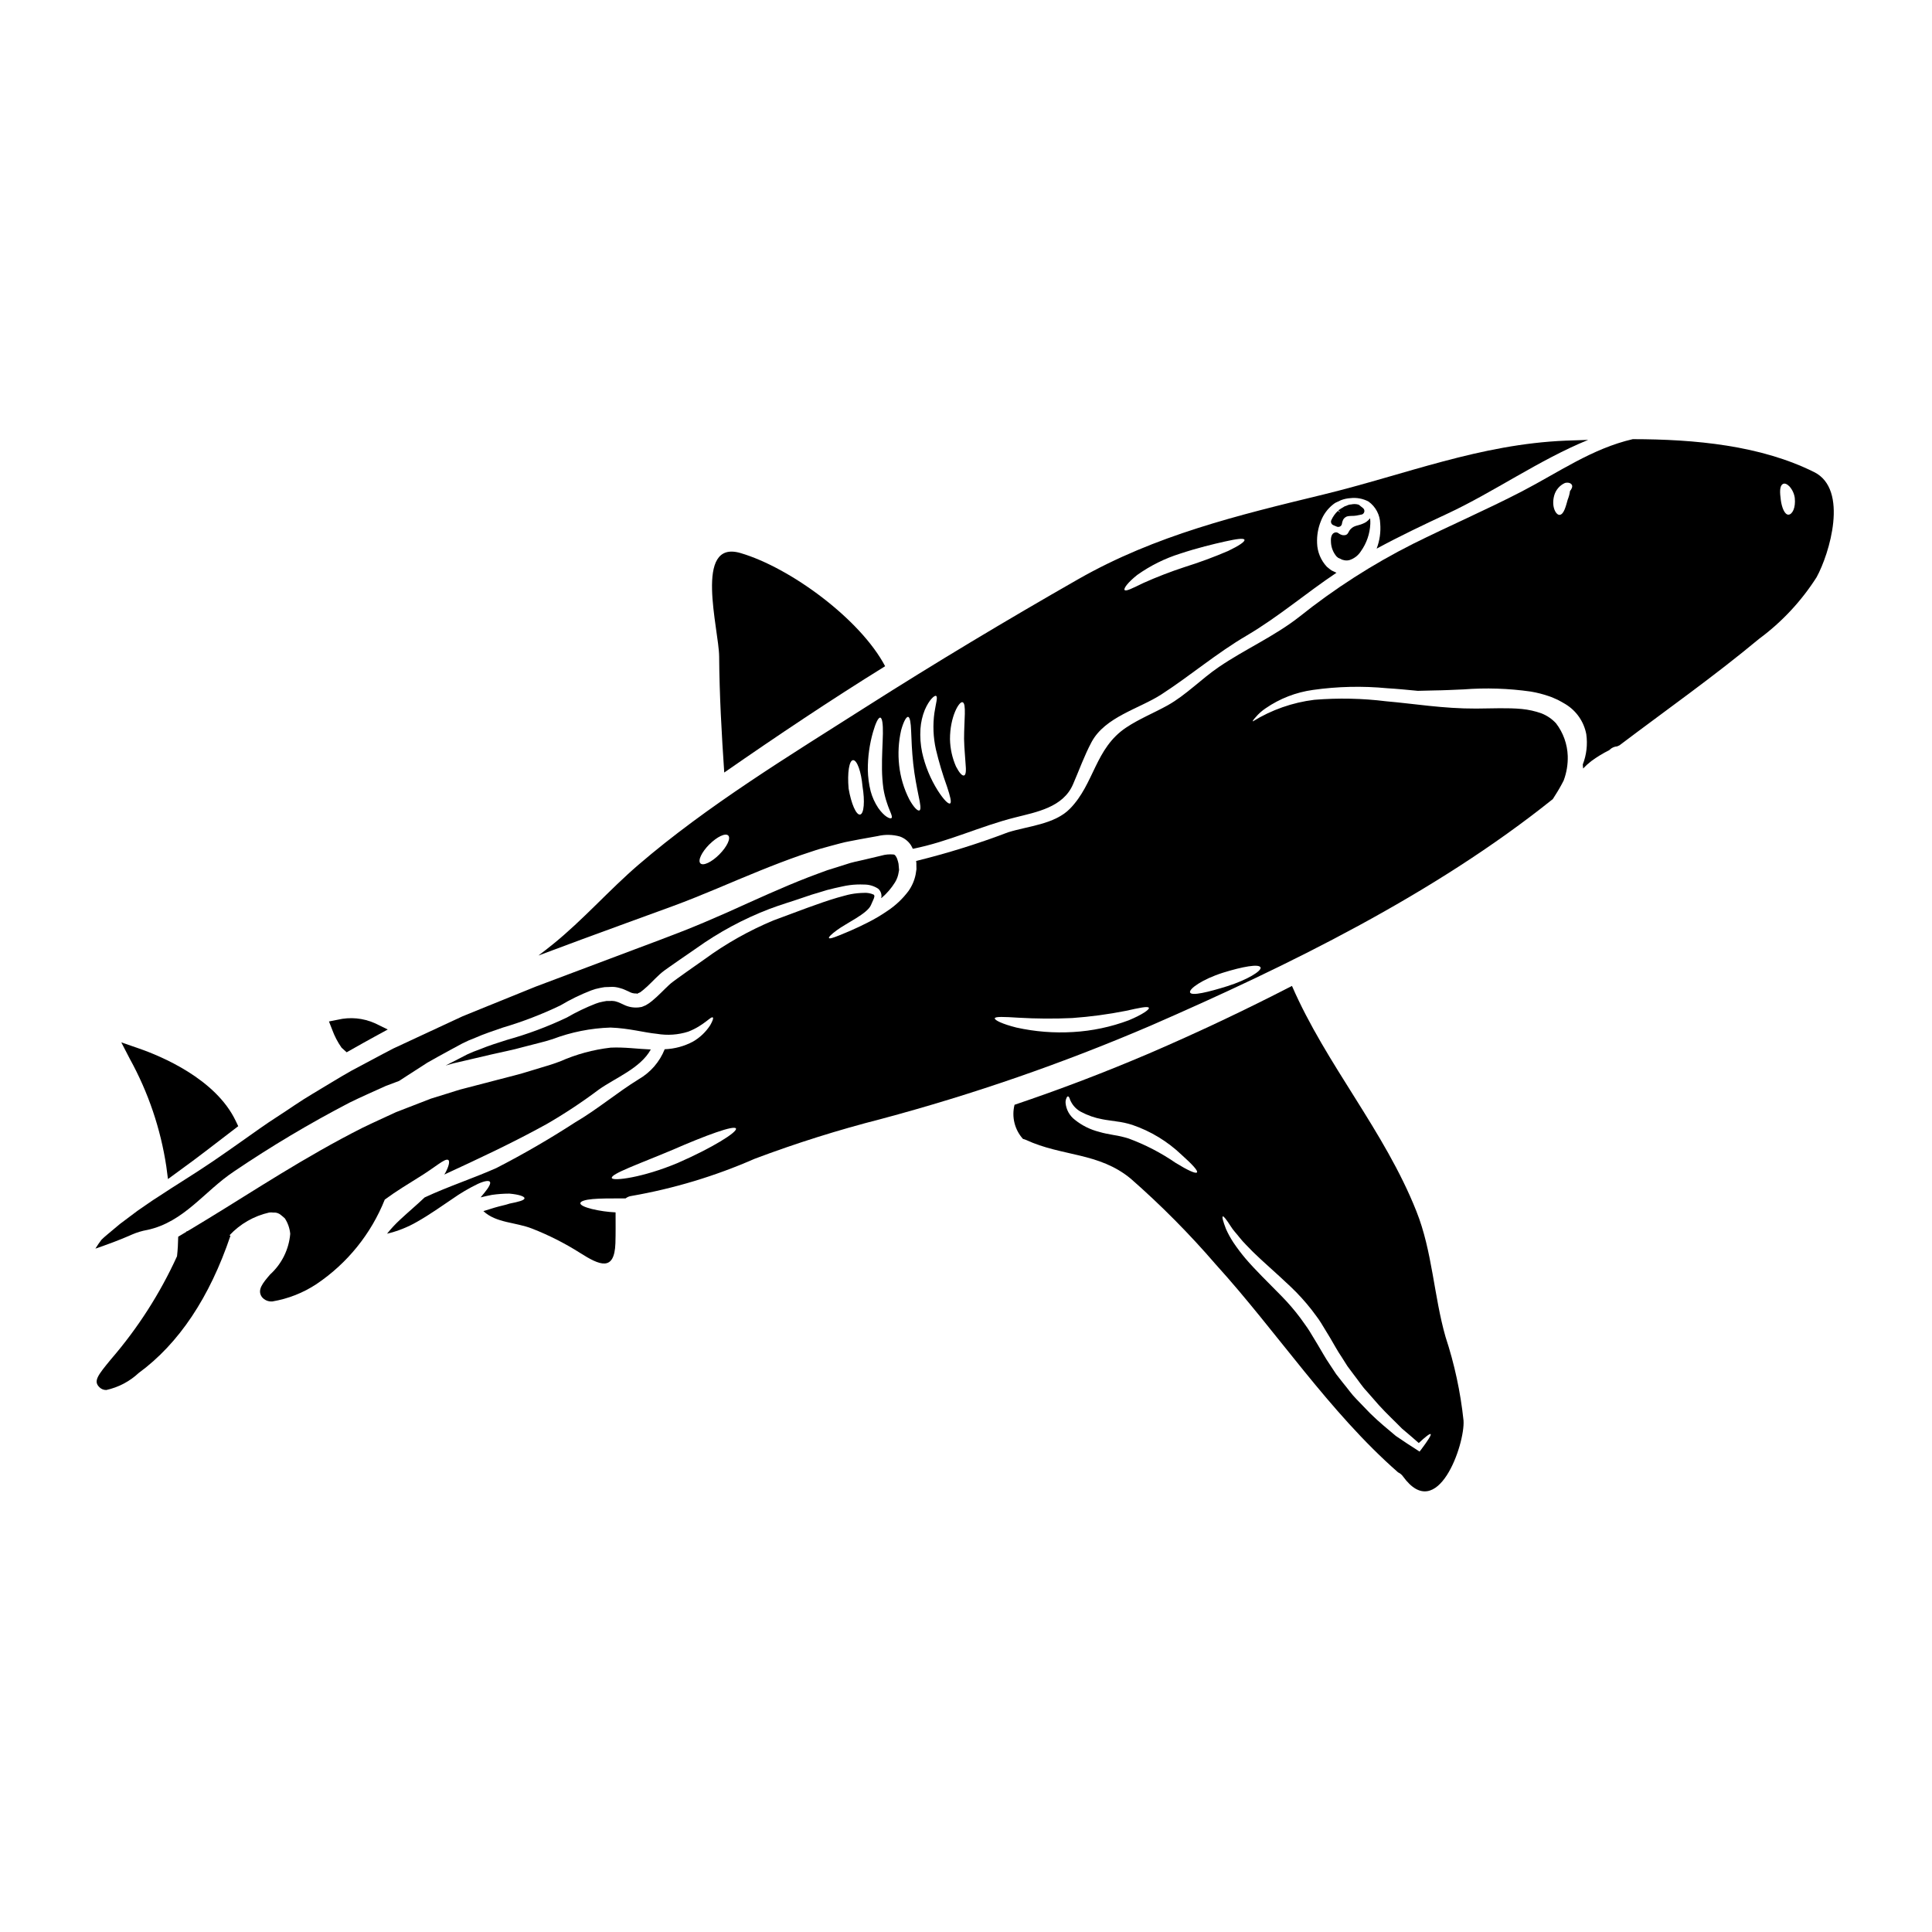 <?xml version="1.0" encoding="UTF-8"?>
<!-- Uploaded to: ICON Repo, www.svgrepo.com, Generator: ICON Repo Mixer Tools -->
<svg fill="#000000" width="800px" height="800px" version="1.1" viewBox="144 144 512 512" xmlns="http://www.w3.org/2000/svg">
 <g>
  <path d="m498.57 279.38c-0.734 0.691-1.324 1.52-1.742 2.438-0.125 0.246-0.137 0.531-0.039 0.785 0.094 0.254 0.289 0.457 0.539 0.562l0.934 0.395c0.125 0.055 0.258 0.082 0.395 0.078 0.168 0 0.336-0.043 0.484-0.125 0.266-0.148 0.445-0.414 0.488-0.715 0.035-0.27 0.102-0.535 0.203-0.789 0.148-0.457 0.48-0.832 0.914-1.043 0.129-0.082 0.273-0.133 0.426-0.148 0.086-0.008 0.168-0.027 0.25-0.051 0.195-0.027 0.395-0.039 0.594-0.039 0.242-0.02 0.484-0.02 0.812-0.023 0.461-0.031 0.922-0.105 1.371-0.223 0.137-0.004 0.27-0.035 0.395-0.086 0.414 0.004 0.785-0.25 0.926-0.637 0.145-0.387 0.031-0.824-0.285-1.09-0.195-0.172-0.395-0.32-0.582-0.465l-0.195-0.152c-0.141-0.18-0.336-0.301-0.555-0.352-0.59-0.152-1.203-0.16-1.797-0.023-0.41 0.012-0.812 0.117-1.18 0.305-0.109 0.055-0.223 0.098-0.344 0.133-0.121 0.023-0.238 0.066-0.344 0.137-0.301 0.191-0.574 0.363-0.918 0.559l-0.301 0.203c-0.105 0.051-0.203 0.117-0.285 0.199l-0.047 0.047 0.414 0.43-0.055 0.047z"/>
  <path d="m312.97 407.56c0.09 0 0.043 0-0.023-0.043v0.043z"/>
  <path d="m254.52 456.29c4.926-2.973 7.344-5.41 8.266-4.898 0.395 0.242 0.289 1.309-0.512 2.93v-0.004c-0.152 0.328-0.328 0.648-0.531 0.953 9.164-4.238 18.125-8.406 27.086-13.355 4.801-2.773 9.43-5.836 13.863-9.164 4.367-3.106 11.02-5.633 13.777-10.629-3.394-0.133-7.012-0.664-10.629-0.488-4.617 0.531-9.129 1.758-13.383 3.641-0.641 0.219-1.285 0.465-1.93 0.688-0.867 0.312-1.379 0.422-2.062 0.641-1.332 0.395-2.664 0.824-4.016 1.219-2.684 0.867-5.637 1.555-8.566 2.332-2.93 0.777-5.832 1.531-8.852 2.305-1.531 0.355-2.949 0.891-4.457 1.332-1.445 0.445-2.91 0.91-4.371 1.355l-9.273 3.594c-2.93 1.375-5.902 2.684-8.938 4.172-15.195 7.676-28.734 16.68-40.934 24.113-1.531 0.934-3.016 1.844-4.504 2.727l-0.895 0.535-0.164-0.055c-0.02 0.066-0.051 0.125-0.07 0.191-0.359 0.211-0.711 0.422-1.066 0.637l-1.066 0.641-0.066 0.023c-0.023 1.715-0.125 3.453-0.312 5.18h0.004c-4.519 9.914-10.43 19.129-17.555 27.367-3.41 4.16-4.688 5.715-3.035 7.34v0.004c0.484 0.492 1.152 0.766 1.848 0.75 3.215-0.711 6.18-2.269 8.586-4.516 10.629-7.781 18.793-20.023 24.316-36.379l-0.277-0.094h0.004c2.816-3.019 6.473-5.121 10.496-6.035 0.359-0.055 0.727-0.055 1.086 0 0.73-0.074 1.461 0.148 2.019 0.621 0.395 0.297 0.73 0.605 1.078 0.914 0.801 1.23 1.289 2.633 1.43 4.094-0.348 4.129-2.246 7.973-5.312 10.758-1.969 2.293-3.519 4.109-2.207 5.984l-0.004-0.004c0.68 0.844 1.734 1.285 2.809 1.184 4.164-0.703 8.141-2.266 11.664-4.594 8.152-5.477 14.461-13.281 18.105-22.398 3.246-2.387 6.191-4.113 8.551-5.609z"/>
  <path d="m183.02 469.95c9.809-2.109 15.152-10.316 23.031-15.527h-0.004c9.832-6.652 20.039-12.73 30.566-18.207 3.195-1.574 6.481-2.996 9.652-4.441l3.484-1.309c0.707-0.469 1.441-0.934 2.191-1.422 1.688-1.086 3.465-2.215 5.301-3.418 1.91-1.109 3.938-2.195 6.039-3.348 1.051-0.574 2.113-1.152 3.191-1.727 1.129-0.578 2.293-1.09 3.484-1.531 2.262-1 4.769-1.844 7.32-2.707 5.219-1.543 10.309-3.504 15.219-5.856 2.598-1.551 5.32-2.879 8.141-3.973 0.766-0.293 1.559-0.516 2.363-0.664 0.422-0.066 0.844-0.176 1.262-0.219l1.309-0.043v-0.004c0.48-0.047 0.965-0.039 1.445 0.02 0.426 0.059 0.848 0.148 1.262 0.27l0.789 0.242 0.578 0.242 1.086 0.488v0.004c0.598 0.344 1.281 0.504 1.969 0.465l0.129 0.09 0.176-0.109c0.242-0.09 0.512-0.223 0.688-0.312 0.242-0.242 0.395-0.27 0.789-0.621 1.422-1.152 2.754-2.66 4.328-4.106 0.426-0.387 0.867-0.75 1.332-1.086l1.219-0.867 2.441-1.707c1.617-1.109 3.215-2.215 4.789-3.301v-0.004c5.957-4.25 12.426-7.731 19.258-10.359 3.215-1.219 6.211-2.066 9.055-3.062 1.422-0.512 2.844-0.957 4.238-1.355l-0.004 0.004c1.34-0.449 2.703-0.824 4.082-1.129 1.355-0.27 2.594-0.621 3.938-0.789 1.258-0.164 2.527-0.215 3.793-0.156 1.332-0.02 2.637 0.359 3.754 1.086 0.648 0.555 0.98 1.395 0.883 2.242-0.023 0.086-0.066 0.152-0.086 0.242v0.004c0.055-0.004 0.109-0.02 0.152-0.047 1.371-1.168 2.551-2.535 3.504-4.059 0.523-0.828 0.863-1.758 1-2.727 0.023-0.176 0.066-0.395 0.109-0.578l-0.086-0.996-0.047-0.512v-0.109c0-0.066-0.043-0.176-0.043-0.176-0.051-0.277-0.125-0.551-0.219-0.82-0.105-0.426-0.293-0.828-0.559-1.18-0.113-0.18-0.301-0.301-0.512-0.336-1.094-0.105-2.199 0-3.258 0.312-1.531 0.359-3.086 0.73-4.68 1.109-1.594 0.379-3.148 0.645-4.75 1.219-1.594 0.512-3.215 1.02-4.875 1.531-1.645 0.578-3.305 1.242-5.016 1.863-6.766 2.621-13.91 5.902-21.543 9.34-3.883 1.707-7.894 3.441-11.934 5.016-4.106 1.617-8.266 3.148-12.512 4.746-8.473 3.195-17.254 6.5-26.242 9.871-4.394 1.797-8.734 3.559-13.02 5.277-2.152 0.867-4.281 1.73-6.387 2.598-2.086 0.953-4.148 1.93-6.215 2.887-4.102 1.906-8.137 3.781-12.109 5.633-3.66 1.887-7.449 3.973-11.047 5.856-3.594 2.019-6.988 4.172-10.336 6.144-3.348 1.973-6.43 4.191-9.516 6.168-3.086 1.977-5.969 4.082-8.785 6.059-2.816 1.977-5.481 3.883-8.141 5.676-5.301 3.594-10.184 6.523-14.309 9.273-2.109 1.312-3.938 2.684-5.703 3.859-1.684 1.262-3.215 2.418-4.613 3.461-1.312 1.109-2.484 2.086-3.504 2.93-0.535 0.422-0.977 0.867-1.402 1.262h-0.004c-0.578 0.758-1.121 1.547-1.617 2.363 3.062-1.062 6.344-2.238 9.672-3.723v-0.004c1.301-0.566 2.664-0.98 4.062-1.227z"/>
  <path d="m496.72 287.69c0.059 1.406 0.59 2.75 1.508 3.816 0.098 0.055 0.188 0.121 0.266 0.199 0.039 0.051 0.086 0.094 0.137 0.133l0.312 0.129 0.531 0.242 0.043 0.047 0.133 0.062 0.219 0.047v0.004c0.559 0.188 1.16 0.211 1.73 0.066 1.254-0.395 2.332-1.219 3.039-2.328 1.52-2.125 2.391-4.644 2.508-7.254 0.02-0.465 0.004-0.934-0.043-1.398l-0.066-0.066c-0.484 0.637-1.137 1.121-1.887 1.398-1.332 0.578-2.176 0.422-3.148 1.355-0.844 0.789-0.574 1.844-2.148 1.684-0.41-0.082-0.801-0.258-1.133-0.508-0.301-0.242-0.707-0.305-1.062-0.16-0.961 0.355-1.004 1.711-0.938 2.531z"/>
  <path d="m188.08 453.16 0.434 3.301 3.938-2.883c1.969-1.441 4.043-2.957 6.137-4.574l8.547-6.555-0.691-1.445c-5.332-11.109-19.711-17.094-25.641-19.152l-4.66-1.613 2.262 4.375c4.891 8.867 8.168 18.531 9.676 28.547z"/>
  <path d="m234.52 421.65 1.348 1.219 1.516-0.855c1.969-1.109 3.938-2.227 6.031-3.363l3.344-1.824-3.43-1.672v0.004c-3.09-1.375-6.547-1.695-9.84-0.918l-2.309 0.457 0.859 2.191h-0.004c0.617 1.691 1.453 3.289 2.484 4.762z"/>
  <path d="m322.22 384.16c4.129-1.512 7.984-3.106 11.781-4.684 7.633-3.215 15.02-6.344 22.16-8.828 1.797-0.574 3.543-1.219 5.281-1.727 1.738-0.508 3.543-0.957 5.234-1.422 1.691-0.465 3.438-0.707 5.117-1.066 1.641-0.285 3.238-0.574 4.793-0.863 1.938-0.461 3.961-0.422 5.879 0.109 1.199 0.422 2.227 1.223 2.926 2.285 0.191 0.312 0.363 0.641 0.512 0.977 9.469-1.863 17.836-5.988 27.16-8.316 5.59-1.422 12.645-2.641 15.285-8.742 1.664-3.812 2.977-7.566 4.926-11.227 3.598-6.691 12.594-8.805 18.5-12.621 7.742-5.012 14.598-10.91 22.629-15.613 8.406-4.949 15.742-11.27 23.781-16.637-0.09-0.047-0.293-0.133-0.293-0.133l-0.676-0.316-0.312-0.152-0.445-0.312c-0.289-0.223-0.574-0.445-0.844-0.688h0.004c-1.59-1.703-2.508-3.926-2.574-6.254-0.086-1.988 0.254-3.973 1-5.816 0.656-1.742 1.777-3.277 3.238-4.434l0.266-0.199 0.156-0.109 0.176-0.109v-0.004c0.031-0.012 0.062-0.027 0.086-0.047l0.469-0.219c0.332-0.152 0.641-0.312 0.953-0.445 0.781-0.301 1.605-0.477 2.441-0.531 1.672-0.207 3.371 0.109 4.856 0.906 1.879 1.352 3.019 3.504 3.086 5.816 0.188 2.262-0.137 4.535-0.945 6.656 6.144-3.328 12.445-6.324 18.766-9.273 12.203-5.68 24.402-14.289 37.289-19.547l-5.945 0.199c-22.805 0.953-42.324 8.938-64.176 14.266-22.715 5.512-44.52 10.762-65.043 22.469-18.965 10.828-37.887 22.164-56.32 33.898-20.254 12.891-41.992 26.113-60.223 41.793-7.785 6.691-14.664 14.598-22.672 21.055-1.242 1.02-2.531 1.996-3.816 2.973 7.871-2.949 15.598-5.809 23.051-8.516 4.234-1.535 8.391-3.066 12.484-4.551zm123.2-87.824h0.004c3.453-2.449 7.269-4.344 11.309-5.613 4.637-1.531 8.809-2.531 11.871-3.215 3.062-0.684 4.992-0.957 5.188-0.469 0.195 0.488-1.465 1.598-4.328 2.973-3.762 1.613-7.606 3.035-11.512 4.258-3.746 1.227-7.426 2.648-11.023 4.262-2.773 1.352-4.594 2.281-4.902 1.82-0.305-0.402 0.855-1.996 3.387-4.016zm-46.328 33.762c1.066 0.332 0.395 4.68 0.395 9.715 0.047 2.551 0.312 4.856 0.395 6.547 0.176 1.793 0.113 2.996-0.395 3.148-0.508 0.152-1.285-0.73-2.129-2.363h-0.004c-1.004-2.289-1.547-4.754-1.598-7.254-0.016-5.953 2.449-10.125 3.336-9.793zm-10.004 2.019c1.18-2.731 2.598-3.938 2.996-3.684 0.488 0.289-0.066 1.91-0.445 4.414h-0.004c-0.457 3.258-0.324 6.574 0.395 9.785 0.793 3.32 1.77 6.594 2.93 9.805 0.844 2.531 1.285 4.238 0.824 4.484-0.465 0.242-1.688-0.977-3.219-3.352l-0.004-0.004c-1.977-3.125-3.394-6.57-4.191-10.18-0.426-2.051-0.574-4.144-0.441-6.234 0.117-1.73 0.508-3.43 1.156-5.035zm-6.281 5.414c0.645-2.332 1.379-3.641 1.867-3.543 0.488 0.098 0.707 1.598 0.789 3.812 0.078 2.215 0.199 5.301 0.555 8.609 0.355 3.305 0.977 6.297 1.398 8.43 0.488 2.215 0.73 3.727 0.242 3.938-0.488 0.207-1.531-0.844-2.684-2.93-1.434-2.812-2.344-5.867-2.688-9.004-0.348-3.113-0.172-6.262 0.52-9.312zm-7.449 0.465c0.707-2.441 1.418-3.906 1.93-3.812 0.512 0.09 0.73 1.684 0.688 4.211-0.043 2.527-0.293 5.902-0.242 9.539 0.023 1.684 0.148 3.363 0.371 5.035 0.215 1.324 0.539 2.633 0.977 3.902 0.664 2.086 1.621 3.594 1.152 3.938-0.355 0.266-1.84-0.336-3.504-2.707h0.004c-0.898-1.352-1.57-2.832-1.996-4.394-0.469-1.863-0.723-3.777-0.758-5.699-0.016-3.387 0.449-6.758 1.379-10.012zm-5.269 7.453c1.043-0.023 2.152 3.082 2.484 6.941 0.664 3.938 0.395 7.297-0.641 7.477-1.035 0.18-2.363-2.906-3.039-6.875-0.379-4.164 0.141-7.523 1.195-7.543zm-38.109 22.336c2.039-2.039 4.277-3.106 5.012-2.363 0.73 0.742-0.332 2.973-2.363 5.016-2.031 2.043-4.281 3.106-5.016 2.363-0.73-0.742 0.328-2.973 2.356-5.016z"/>
  <path d="m624.75 269.1c-14.168-7.059-31.52-8.699-48.047-8.719-10.781 2.484-19.633 8.785-29.418 13.863-9.469 4.902-19.254 9.121-28.793 13.867-10.719 5.394-20.848 11.895-30.223 19.395-6.613 5.168-14.375 8.562-21.273 13.266-4.66 3.172-8.66 7.406-13.574 10.16-3.594 1.996-7.566 3.594-10.98 5.879-8.266 5.512-8.406 14.883-14.887 21.496-4.082 4.172-11.184 4.613-16.371 6.254v-0.004c-7.969 3.035-16.121 5.574-24.402 7.609l0.043 0.359 0.023 0.242v0.531l0.023 1.043c-0.066 0.465-0.133 0.953-0.223 1.422-0.32 1.578-0.969 3.074-1.906 4.387-1.535 2.047-3.414 3.82-5.547 5.234-1.664 1.148-3.406 2.18-5.215 3.086-3.191 1.641-5.746 2.66-7.477 3.375-1.73 0.711-2.664 0.977-2.816 0.75-0.152-0.223 0.578-0.977 2.086-2.086 2.551-1.887 8.055-4.367 9.027-6.633 0.02-0.066 0.598-1.355 0.598-1.355v0.004c0.16-0.312 0.273-0.648 0.332-0.996-0.066-0.242-0.02-0.336-0.242-0.465h-0.004c-0.801-0.352-1.676-0.504-2.551-0.445-1.129 0.02-2.258 0.129-3.367 0.332-1.133 0.199-2.398 0.621-3.641 0.934-4.969 1.465-10.758 3.75-16.902 6.012v-0.004c-6.504 2.707-12.664 6.176-18.348 10.34-1.555 1.086-3.129 2.215-4.723 3.324-0.789 0.578-1.598 1.152-2.418 1.73l-1.18 0.867v0.004c-0.348 0.25-0.68 0.523-0.996 0.816-1.379 1.262-2.754 2.793-4.504 4.238h0.004c-0.531 0.449-1.105 0.844-1.711 1.184-0.27 0.133-0.488 0.199-0.73 0.312l-0.176 0.066-0.223 0.09h-0.066l-0.129 0.023-0.578 0.086h-0.004c-1.383 0.141-2.777-0.121-4.016-0.754l-1.02-0.469-0.445-0.176-0.336-0.109c-0.305-0.113-0.625-0.18-0.949-0.195-0.273-0.035-0.547-0.035-0.82 0h-0.934c-0.312 0.043-0.645 0.133-0.953 0.176-0.652 0.113-1.289 0.293-1.906 0.531-2.644 1.027-5.203 2.262-7.656 3.684-5.098 2.422-10.391 4.398-15.828 5.91-2.465 0.789-4.879 1.527-7.211 2.504v-0.004c-1.137 0.395-2.254 0.848-3.348 1.355-1.066 0.555-2.109 1.086-3.129 1.621-0.91 0.441-1.727 0.887-2.594 1.332 1.043-0.312 2.062-0.621 3.082-0.824 3.062-0.73 6.078-1.418 9.004-2.106 2.93-0.688 5.66-1.18 8.43-1.969 1.379-0.355 2.727-0.707 4.059-1.043 0.602-0.176 1.445-0.355 1.867-0.488 0.641-0.199 1.262-0.395 1.91-0.574 4.91-1.863 10.098-2.898 15.348-3.062 4.926 0.176 8.895 1.332 12.289 1.66 2.773 0.473 5.617 0.277 8.297-0.574 4.234-1.641 6.035-4.191 6.523-3.75 0.199 0.156-0.023 0.867-0.707 2.066h-0.004c-1.156 1.785-2.723 3.269-4.566 4.328-2.309 1.23-4.867 1.918-7.481 2.016-1.34 3.363-3.781 6.168-6.918 7.969-5.769 3.57-10.98 8.004-16.816 11.414-6.758 4.383-13.73 8.426-20.895 12.109-6.297 2.793-12.781 4.879-18.992 7.785-1.969 1.887-4.281 3.816-6.566 5.949-1.223 1.133-2.356 2.356-3.391 3.66 2.785-0.656 5.461-1.719 7.938-3.148 3.484-1.969 6.59-4.215 9.316-6.035 2.168-1.535 4.461-2.887 6.856-4.039 1.75-0.789 2.863-0.93 3.148-0.531 0.289 0.398-0.242 1.422-1.418 2.863-0.312 0.395-0.668 0.789-1.043 1.262 1.043-0.266 2.062-0.465 3.016-0.664 1.531-0.219 3.07-0.328 4.613-0.332 2.488 0.219 3.996 0.73 3.996 1.219 0.023 0.555-1.574 0.953-3.938 1.422-1.133 0.395-2.441 0.617-3.938 1.062-0.953 0.312-1.969 0.621-3.016 0.934 3.394 3.172 8.516 2.906 12.91 4.637h0.004c4.418 1.73 8.656 3.879 12.668 6.414 5.258 3.348 9.141 5.035 9.406-2.531 0.086-2.727 0.043-5.457 0.043-8.188-2.109-0.102-4.203-0.395-6.258-0.887-1.949-0.488-3.125-1.043-3.082-1.555 0.043-0.512 1.285-0.91 3.281-1.086 1.996-0.176 4.723-0.176 7.59-0.176h1.129c0.441-0.352 0.973-0.578 1.531-0.645 11.234-1.957 22.191-5.258 32.633-9.84 10.98-4.137 22.184-7.66 33.551-10.562 24.375-6.516 48.246-14.785 71.43-24.734 36.25-15.805 75.027-34.746 106.57-60.039 0.754-1.18 1.574-2.461 2.363-3.938 0.176-0.336 0.355-0.664 0.531-1.02h-0.004c0.77-2.07 1.133-4.269 1.066-6.477-0.109-3.125-1.188-6.141-3.086-8.629-1.078-1.176-2.414-2.086-3.902-2.664-1.68-0.594-3.422-0.98-5.191-1.152-3.746-0.355-7.828-0.133-12.086-0.109-8.66 0.043-16.637-1.312-23.848-1.93h-0.004c-6.312-0.785-12.691-0.914-19.035-0.395-5.781 0.707-11.344 2.66-16.301 5.723-0.09-0.109 0.176-0.488 0.73-1.086 0.777-0.922 1.68-1.73 2.684-2.398 3.742-2.574 8.035-4.238 12.535-4.856 6.519-0.926 13.125-1.074 19.68-0.445 2.621 0.156 5.348 0.422 8.102 0.688 1.418-0.047 2.863-0.09 4.438-0.109 2.363-0.023 4.898-0.156 7.609-0.27l-0.004 0.004c5.977-0.469 11.988-0.277 17.922 0.574 1.621 0.273 3.219 0.684 4.773 1.219 0.789 0.242 1.574 0.645 2.363 0.977 0.73 0.395 1.219 0.645 2.062 1.156h-0.004c2.867 1.754 4.859 4.637 5.481 7.941 0.383 2.711 0.062 5.477-0.93 8.027 0.043 0.336 0.062 0.711 0.086 1.066 0.672-0.711 1.398-1.367 2.172-1.965 1.488-1.098 3.07-2.062 4.727-2.883 0.047-0.031 0.094-0.07 0.133-0.113 0.535-0.535 1.242-0.855 1.996-0.91l0.598-0.266c12.359-9.34 25.113-18.324 37.051-28.262v0.004c6.016-4.453 11.168-9.973 15.191-16.285 3.418-6.215 8.59-23.297-0.656-27.887zm-301.11 183.08c-9.359 3.938-17.211 4.879-17.5 4.019-0.395-1.09 7.297-3.773 16.035-7.453 8.895-3.883 16.418-6.633 16.863-5.68 0.441 0.949-6.348 5.164-15.398 9.113zm119.48-37.785v-0.004c-4.727 1.77-9.691 2.816-14.727 3.106-5.039 0.309-10.094-0.09-15.02-1.18-3.727-0.934-5.832-1.969-5.746-2.461 0.086-0.492 2.488-0.395 6.211-0.156h-0.004c4.773 0.281 9.559 0.312 14.332 0.09 4.769-0.34 9.512-0.977 14.199-1.906 3.574-0.789 5.879-1.312 6.102-0.789 0.18 0.426-1.773 1.824-5.367 3.305zm34.941-14.039c0.395 0.934-3.598 3.348-8.809 4.992-5.035 1.574-9.492 2.66-9.871 1.664-0.355-0.934 3.281-3.508 8.719-5.234 5.188-1.617 9.516-2.394 9.941-1.418zm82.5-127.02-0.004-0.004c-0.062 0.164-0.145 0.32-0.242 0.465-0.109 0.156-0.312 0.336-0.27 0.488-0.109 0.715-0.301 1.414-0.574 2.086-0.535 1.91-1.023 3.859-2.066 4.062-0.973 0.219-2.363-2.043-1.527-5.117 0.41-1.48 1.461-2.703 2.863-3.328 1.043-0.242 1.617 0.133 1.84 0.535h-0.004c0.113 0.266 0.098 0.566-0.039 0.816zm57.43 7.055c-1.062 0.066-1.82-1.996-2.062-3.906-0.242-1.91-0.395-3.703 0.578-4.234 0.465-0.242 1.062 0 1.707 0.641 0.762 0.852 1.254 1.91 1.418 3.039 0.289 2.691-0.664 4.398-1.66 4.465z"/>
  <path d="m335.93 348.73c14-9.719 28.129-19.188 42.641-28.176-6.59-12.488-25.156-26.133-38.332-29.992-12.512-3.66-5.703 20.254-5.656 27.418 0.074 10.277 0.66 20.504 1.348 30.75z"/>
  <path d="m519.37 465.02c-8.473-21.363-23.891-38.82-32.984-59.742-12.379 6.391-24.977 12.344-37.785 17.859-11.738 5.016-23.648 9.562-35.738 13.641v0.004c-0.812 3.203 0.027 6.598 2.238 9.051 0.281 0.059 0.559 0.145 0.82 0.266 9.516 4.418 19.285 3.238 27.773 10.293 8.02 7.031 15.535 14.613 22.496 22.695 16.371 18.035 29.969 39.023 48.316 55.105l-0.004-0.004c0.535 0.246 0.996 0.629 1.332 1.113 9.141 12.594 16.441-8.59 16.016-14.844-0.797-7.535-2.394-14.965-4.766-22.16-3.121-10.918-3.492-22.695-7.715-33.277zm-63.844-12.867v0.004c-3.856-2.656-8.031-4.816-12.422-6.438-1.277-0.402-2.582-0.707-3.906-0.91-0.664-0.129-1.312-0.266-1.969-0.375l0.004 0.004c-0.664-0.129-1.32-0.293-1.969-0.488-2.332-0.59-4.512-1.672-6.387-3.172-1.418-1.074-2.32-2.691-2.484-4.461-0.039-0.457 0.043-0.918 0.242-1.332 0.109-0.293 0.242-0.426 0.395-0.426 0.148 0 0.242 0.133 0.395 0.426 0.102 0.371 0.246 0.73 0.441 1.062 0.59 1.105 1.492 2.008 2.598 2.598 1.77 0.945 3.68 1.609 5.656 1.969 0.574 0.109 1.18 0.219 1.773 0.289l0.91 0.133 0.574 0.066 0.488 0.09c1.434 0.172 2.844 0.48 4.219 0.922 4.859 1.66 9.305 4.356 13.02 7.898 2.816 2.527 4.418 4.234 4.106 4.68-0.309 0.445-2.488-0.566-5.684-2.535zm65.086 76.004-0.422 0.531-0.664-0.445c-1.508-0.953-3.418-2.195-5.613-3.703-2.019-1.707-4.394-3.617-6.789-5.969-1.172-1.219-2.394-2.484-3.66-3.793-1.309-1.309-2.305-2.816-3.543-4.281-0.598-0.789-1.219-1.551-1.82-2.328-0.555-0.844-1.129-1.688-1.684-2.551-1.18-1.707-2.129-3.484-3.215-5.281-0.73-1.219-1.445-2.418-2.176-3.594-0.73-1.176-1.641-2.332-2.418-3.461-1.551-2.07-3.242-4.035-5.059-5.879-3.543-3.613-6.898-6.852-9.445-9.84-1.156-1.367-2.238-2.797-3.238-4.285-0.754-1.141-1.414-2.344-1.969-3.59-0.789-2.039-1.086-3.215-0.844-3.324 0.242-0.109 0.977 0.844 2.152 2.684 0.555 0.934 1.465 1.844 2.363 2.996 0.898 1.152 2.176 2.363 3.484 3.727 2.707 2.66 6.191 5.609 9.961 9.203v-0.004c2.004 1.902 3.867 3.949 5.57 6.125 0.82 1.152 1.703 2.172 2.504 3.484 0.801 1.312 1.574 2.574 2.363 3.883 1.043 1.75 2.019 3.594 3.106 5.168 0.512 0.824 1.023 1.621 1.531 2.422 0.578 0.789 1.133 1.531 1.688 2.262 1.18 1.484 2.195 3.106 3.371 4.328 1.133 1.309 2.219 2.551 3.281 3.746 2.152 2.363 4.328 4.367 6.125 6.211 1.707 1.441 3.195 2.707 4.438 3.816 1.773-1.664 2.93-2.555 3.148-2.363 0.215 0.195-0.664 1.621-2.527 4.106z"/>
 </g>
</svg>